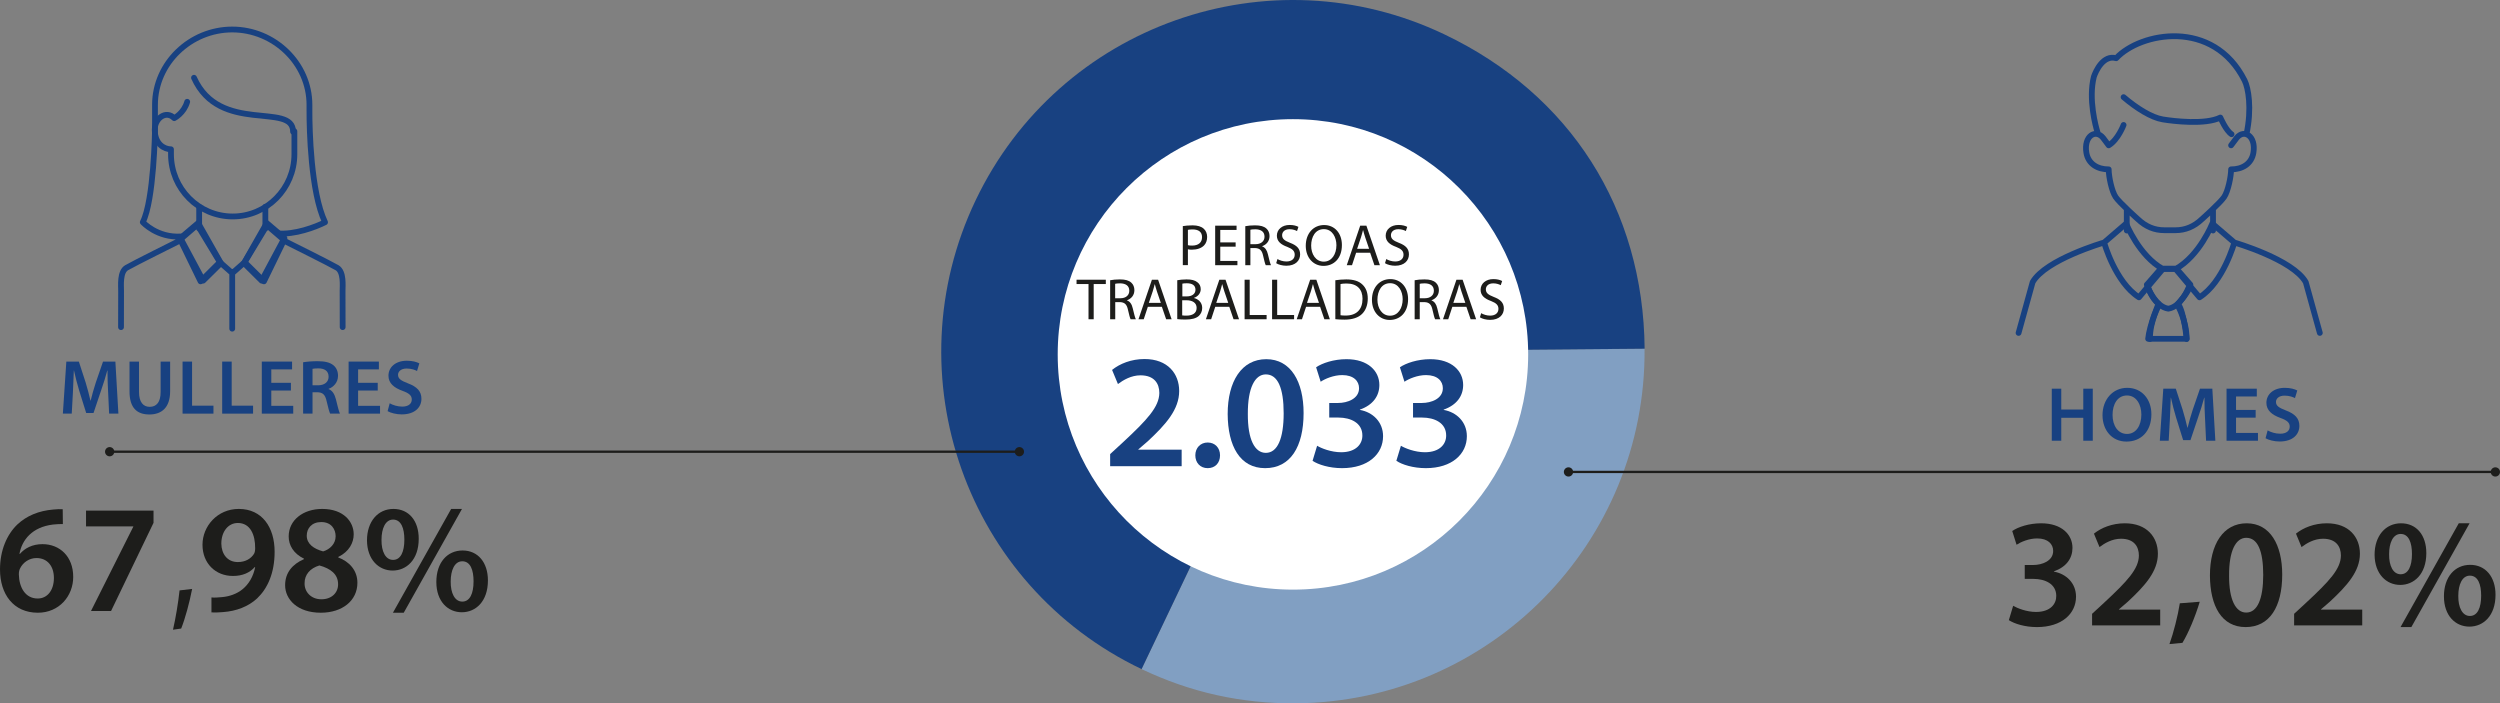 <?xml version="1.0" encoding="UTF-8"?>
<svg id="Capa_2" xmlns="http://www.w3.org/2000/svg" xmlns:xlink="http://www.w3.org/1999/xlink" viewBox="0 0 323.72 91.07">
  <rect x="0" y="0" width="323.72" height="91.07" fill="#808080" stroke="none"/>
  <defs>
    <style>
      .cls-1, .cls-2, .cls-3 {
        fill: none;
      }

      .cls-2 {
        stroke: #1d1d1b;
        stroke-width: .3px;
      }

      .cls-4 {
        fill: #1d1d1b;
      }

      .cls-5 {
        fill: #819fc2;
      }

      .cls-6 {
        clip-path: url(#clippath-1);
      }

      .cls-7 {
        clip-path: url(#clippath-3);
      }

      .cls-8 {
        clip-path: url(#clippath-4);
      }

      .cls-9 {
        clip-path: url(#clippath-2);
      }

      .cls-10 {
        fill: #184181;
      }

      .cls-11 {
        fill: #fff;
      }

      .cls-3 {
        stroke: #184181;
        stroke-linecap: round;
        stroke-linejoin: round;
        stroke-width: .75px;
      }

      .cls-12 {
        clip-path: url(#clippath);
      }
    </style>
    <clipPath id="clippath">
      <rect class="cls-1" x="13.6" y="0" width="310.11" height="91.07"/>
    </clipPath>
    <clipPath id="clippath-1">
      <rect class="cls-1" x="13.6" y="0" width="310.11" height="91.07"/>
    </clipPath>
    <clipPath id="clippath-2">
      <rect class="cls-1" x="13.6" y="0" width="310.11" height="91.07"/>
    </clipPath>
    <clipPath id="clippath-3">
      <rect class="cls-1" x="13.6" y="0" width="310.11" height="91.07"/>
    </clipPath>
    <clipPath id="clippath-4">
      <rect class="cls-1" x="13.6" y="0" width="310.11" height="91.07"/>
    </clipPath>
  </defs>
  <g id="Capa_1-2" data-name="Capa_1">
    <g>
      <g>
        <g>
          <g class="cls-12">
            <path class="cls-3" d="M38.12,17v2.97c0,4.45-3.58,8.06-7.99,8.06s-7.99-3.61-7.99-8.06v-.64c-.84,0-2.1-.64-2.1-2.54,0-1.49,1.47-2.55,2.52-1.49,0,0,1.26-.64,1.68-2.12"/>
          </g>
          <polygon class="cls-3" points="33.88 36.34 36.83 30.83 34.54 28.88 31.59 34.07 33.88 36.34"/>
          <polygon class="cls-3" points="26.31 36.34 23.36 30.83 25.66 28.88 28.6 34.07 26.31 36.34"/>
          <g class="cls-6">
            <path class="cls-3" d="M25.68,28.99l-2.68,2.31s-5.71,2.84-6.61,3.37c-.89.53-.71,2.31-.71,3.01s-.01,4.68-.01,4.68M30.07,42.56v-7.36M28.47,33.95l1.61,1.42,1.61-1.42M23.47,31.29l2.5,5.14,2.5-2.48-2.68-4.43M36.68,31.29l-2.5,5.14-2.5-2.48,2.68-4.43M34.36,28.99l2.68,2.31s5.71,2.84,6.61,3.37c.89.53.71,2.31.71,3.01s.01,4.68.01,4.68M34.36,26.77v2.84M25.79,29.61v-2.84M25.12,10.07c3.31,7.4,12.83,3.08,12.83,6.99M35.88,30.22c2.28.21,4.97-.82,6.21-1.44-1.86-3.91-2.02-12.13-2.02-14.34v-.86c0-5.39-4.58-9.76-10-9.76s-10,4.37-10,9.76v3.27s-.13,9.05-1.58,11.92c0,0,1.86,2.06,4.97,1.85"/>
            <g>
              <path class="cls-4" d="M260.68,78.44c.5.3,1.72.8,2.96.8,1.88,0,2.64-1.06,2.62-2.08,0-1.54-1.44-2.2-2.94-2.2h-1.14v-1.8h1.1c1.14,0,2.58-.52,2.58-1.82,0-.88-.66-1.62-2.08-1.62-1.06,0-2.12.46-2.66.82l-.56-1.78c.74-.52,2.18-1,3.74-1,2.68,0,4.06,1.48,4.06,3.18,0,1.36-.8,2.48-2.4,3.04v.04c1.58.28,2.86,1.48,2.86,3.24,0,2.2-1.84,3.94-5.06,3.94-1.58,0-2.94-.44-3.64-.9l.56-1.86Z"/>
              <path class="cls-4" d="M270.9,80.98v-1.5l1.54-1.42c3.06-2.84,4.5-4.4,4.52-6.12,0-1.16-.62-2.18-2.32-2.18-1.14,0-2.12.58-2.78,1.08l-.72-1.74c.94-.76,2.36-1.34,4-1.34,2.88,0,4.28,1.82,4.28,3.94,0,2.28-1.64,4.12-3.9,6.22l-1.14.98v.04h5.34v2.04h-8.82Z"/>
              <path class="cls-4" d="M280.92,83.4c.54-1.52,1.08-3.62,1.34-5.28l2.58-.2c-.56,1.88-1.46,4.04-2.24,5.32l-1.68.16Z"/>
              <path class="cls-4" d="M295.52,74.4c0,4.18-1.64,6.8-4.74,6.8s-4.6-2.72-4.62-6.68c0-4.04,1.72-6.76,4.76-6.76s4.6,2.8,4.6,6.64ZM288.64,74.52c-.02,3.16.86,4.8,2.22,4.8,1.44,0,2.2-1.76,2.2-4.88s-.72-4.8-2.2-4.8c-1.32,0-2.24,1.62-2.22,4.88Z"/>
              <path class="cls-4" d="M297.06,80.98v-1.5l1.54-1.42c3.06-2.84,4.5-4.4,4.52-6.12,0-1.16-.62-2.18-2.32-2.18-1.14,0-2.12.58-2.78,1.08l-.72-1.74c.94-.76,2.36-1.34,4-1.34,2.88,0,4.28,1.82,4.28,3.94,0,2.28-1.64,4.12-3.9,6.22l-1.14.98v.04h5.34v2.04h-8.82Z"/>
              <path class="cls-4" d="M314.18,71.62c0,2.74-1.6,4.12-3.38,4.12s-3.3-1.4-3.32-3.9c0-2.46,1.42-4.08,3.42-4.08s3.28,1.52,3.28,3.86ZM309.36,71.76c-.02,1.5.52,2.6,1.5,2.6s1.46-1.04,1.46-2.62c0-1.44-.4-2.6-1.46-2.6-1,0-1.5,1.16-1.5,2.62ZM310.84,81.2l7.54-13.44h1.4l-7.54,13.44h-1.4ZM323.14,77.02c0,2.72-1.58,4.12-3.38,4.12s-3.3-1.4-3.3-3.92,1.42-4.08,3.4-4.08,3.28,1.54,3.28,3.88ZM318.32,77.16c-.02,1.48.52,2.6,1.5,2.6s1.46-1.04,1.46-2.62c0-1.46-.4-2.6-1.46-2.6-1,0-1.5,1.16-1.5,2.62Z"/>
            </g>
          </g>
          <g class="cls-9">
            <path class="cls-3" d="M271.61,17.14c-.24-.72-1.21-4.32-.48-7.2.24-.72,1.21-2.88,2.89-2.4,3.13-3.36,12.58-5.18,16.63,2.88.48.96.96,3.6.24,6.96M288.9,18.82l.72-.96c.96-1.2,2.53-.26,2.17,1.92-.24,1.44-1.45,2.16-2.89,2.15,0,.94-.4,2.85-.9,3.58-.49.74-2.88,2.87-2.88,2.87-1.03.98-2.16,1.43-3.42,1.43h-.72M274.98,16.18s-.72,1.92-1.93,2.64l-.72-.96c-.96-1.2-2.53-.26-2.17,1.92.24,1.44,1.45,2.16,2.89,2.15,0,.94.4,2.85.9,3.58.49.74,2.88,2.87,2.88,2.87,1.03.98,2.16,1.43,3.42,1.43h.72M274.98,12.58c1.69,1.44,3.61,2.64,5.06,2.88,1.45.24,5.54.72,7.47-.24,0,0,.72,1.68,1.45,2.16M286.56,27.12v2.73M275.39,27.12v2.73"/>
            <path class="cls-3" d="M277.99,36.86s.62,1.83,1.52,2.47c0,0-1.19,2.82-1.35,4.54h4.98s-.32-3.47-1.12-4.54c0,0,1.45-1.54,1.61-2.47l-1.77-2.03h-2.09l-1.77,2.03Z"/>
            <path class="cls-3" d="M279.97,34.78h1.68M283.38,37.28s-.95,2.45-2.61,2.69M278.16,37.28s.95,2.45,2.61,2.69M272.46,31.4s-7.59,2.2-9.26,5.14l-1.82,6.57M275.31,28.95l-2.85,2.45s1.43,5.14,4.51,7.1l3.09-3.67c-3.09-1.71-4.75-5.88-4.75-5.88ZM281.95,39.48s1.19,1.97,1.19,4.42M279.58,39.48s-1.19,1.97-1.19,4.42M289.31,31.4s7.6,2.2,9.26,5.14l1.82,6.57M286.47,28.95l2.85,2.45s-1.42,5.14-4.51,7.1l-3.09-3.67c3.09-1.71,4.75-5.88,4.75-5.88Z"/>
            <path class="cls-5" d="M167.42,45.54l45.53-.4c.22,25.14-19.99,45.71-45.13,45.93-7.04.06-13.64-1.4-20-4.43l19.6-41.1Z"/>
            <path class="cls-10" d="M167.42,45.54l-19.6,41.1c-22.7-10.83-32.32-38-21.49-60.7,10.83-22.7,38-32.32,60.7-21.49,16.32,7.78,25.77,22.62,25.93,40.7l-45.53.4Z"/>
            <path class="cls-11" d="M197.88,45.89c0-16.82-13.64-30.46-30.46-30.46s-30.46,13.64-30.46,30.46,13.64,30.46,30.46,30.46,30.46-13.64,30.46-30.46"/>
          </g>
          <g>
            <path class="cls-10" d="M143.75,60.38v-1.58l1.62-1.49c3.21-2.98,4.72-4.62,4.75-6.42,0-1.22-.65-2.29-2.44-2.29-1.2,0-2.23.61-2.92,1.13l-.76-1.83c.99-.8,2.48-1.41,4.2-1.41,3.02,0,4.49,1.91,4.49,4.14,0,2.39-1.72,4.33-4.09,6.53l-1.2,1.03v.04h5.61v2.14h-9.26Z"/>
            <path class="cls-10" d="M154.78,58.96c0-.97.67-1.66,1.6-1.66s1.6.67,1.6,1.66-.63,1.66-1.6,1.66-1.6-.71-1.6-1.66Z"/>
            <path class="cls-10" d="M168.8,53.48c0,4.39-1.72,7.14-4.98,7.14s-4.83-2.86-4.85-7.01c0-4.24,1.81-7.1,5-7.1s4.83,2.94,4.83,6.97ZM161.58,53.6c-.02,3.32.9,5.04,2.33,5.04,1.51,0,2.31-1.85,2.31-5.12s-.76-5.04-2.31-5.04c-1.39,0-2.35,1.7-2.33,5.12Z"/>
            <path class="cls-10" d="M170.55,57.72c.52.32,1.81.84,3.11.84,1.97,0,2.77-1.11,2.75-2.18,0-1.62-1.51-2.31-3.09-2.31h-1.2v-1.89h1.15c1.2,0,2.71-.54,2.71-1.91,0-.92-.69-1.7-2.18-1.7-1.11,0-2.23.48-2.79.86l-.59-1.87c.78-.54,2.29-1.05,3.93-1.05,2.81,0,4.26,1.55,4.26,3.34,0,1.43-.84,2.6-2.52,3.19v.04c1.66.29,3,1.55,3,3.4,0,2.31-1.93,4.14-5.31,4.14-1.66,0-3.09-.46-3.82-.95l.59-1.95Z"/>
            <path class="cls-10" d="M181.4,57.72c.52.32,1.81.84,3.11.84,1.97,0,2.77-1.11,2.75-2.18,0-1.62-1.51-2.31-3.09-2.31h-1.2v-1.89h1.15c1.2,0,2.71-.54,2.71-1.91,0-.92-.69-1.7-2.18-1.7-1.11,0-2.23.48-2.79.86l-.59-1.87c.78-.54,2.29-1.05,3.93-1.05,2.81,0,4.26,1.55,4.26,3.34,0,1.43-.84,2.6-2.52,3.19v.04c1.66.29,3,1.55,3,3.4,0,2.31-1.93,4.14-5.31,4.14-1.66,0-3.09-.46-3.82-.95l.59-1.95Z"/>
          </g>
          <line class="cls-2" x1="203.1" y1="61.11" x2="323.12" y2="61.11"/>
          <g class="cls-7">
            <path class="cls-4" d="M203.1,61.71c.33,0,.6-.27.6-.6s-.27-.6-.6-.6-.6.27-.6.6.27.6.6.6"/>
            <path class="cls-4" d="M323.12,61.71c.33,0,.6-.27.6-.6s-.27-.6-.6-.6-.6.27-.6.6.27.6.6.6"/>
          </g>
          <line class="cls-2" x1="14.2" y1="58.49" x2="132" y2="58.49"/>
          <g class="cls-8">
            <path class="cls-4" d="M14.2,59.09c.33,0,.6-.27.6-.6s-.27-.6-.6-.6-.6.27-.6.6.27.6.6.6"/>
            <path class="cls-4" d="M132,59.09c.33,0,.6-.27.6-.6s-.27-.6-.6-.6-.6.27-.6.6.27.6.6.6"/>
          </g>
        </g>
        <g>
          <path class="cls-10" d="M14,50.81c-.04-.87-.09-1.92-.08-2.83h-.03c-.22.82-.5,1.73-.8,2.58l-.98,2.92h-.95l-.9-2.88c-.26-.86-.5-1.78-.68-2.62h-.02c-.03.88-.07,1.95-.12,2.87l-.15,2.71h-1.15l.45-6.74h1.62l.88,2.71c.24.79.45,1.59.62,2.34h.03c.18-.73.41-1.56.67-2.35l.93-2.7h1.6l.39,6.74h-1.2l-.13-2.75Z"/>
          <path class="cls-10" d="M18,46.82v3.93c0,1.32.55,1.93,1.38,1.93.89,0,1.42-.61,1.42-1.93v-3.93h1.23v3.85c0,2.08-1.07,3-2.69,3s-2.57-.87-2.57-2.99v-3.86h1.23Z"/>
          <path class="cls-10" d="M23.64,46.82h1.23v5.71h2.77v1.03h-4v-6.74Z"/>
          <path class="cls-10" d="M28.77,46.82h1.23v5.71h2.77v1.03h-4v-6.74Z"/>
          <path class="cls-10" d="M37.67,50.57h-2.54v1.98h2.84v1.01h-4.07v-6.74h3.92v1.01h-2.69v1.74h2.54v1Z"/>
          <path class="cls-10" d="M39.25,46.91c.46-.08,1.15-.14,1.86-.14.97,0,1.63.16,2.08.54.37.31.58.78.58,1.35,0,.87-.59,1.46-1.22,1.69v.03c.48.18.77.65.94,1.3.21.84.39,1.62.53,1.88h-1.27c-.1-.2-.26-.75-.45-1.59-.19-.88-.51-1.16-1.21-1.18h-.62v2.77h-1.22v-6.65ZM40.47,49.89h.73c.83,0,1.35-.44,1.35-1.11,0-.74-.52-1.08-1.32-1.08-.39,0-.64.03-.76.06v2.13Z"/>
          <path class="cls-10" d="M48.91,50.57h-2.54v1.98h2.84v1.01h-4.07v-6.74h3.92v1.01h-2.69v1.74h2.54v1Z"/>
          <path class="cls-10" d="M50.46,52.22c.4.23,1,.43,1.63.43.79,0,1.23-.37,1.23-.92,0-.51-.34-.81-1.2-1.12-1.11-.4-1.82-.99-1.82-1.96,0-1.1.92-1.94,2.38-1.94.73,0,1.27.16,1.62.34l-.3.99c-.24-.13-.71-.32-1.34-.32-.78,0-1.12.42-1.12.81,0,.52.39.76,1.29,1.11,1.17.44,1.74,1.03,1.74,2,0,1.08-.82,2.02-2.56,2.02-.71,0-1.45-.2-1.82-.42l.27-1.02Z"/>
        </g>
        <g>
          <path class="cls-10" d="M266.91,50.33v2.7h2.85v-2.7h1.23v6.74h-1.23v-2.97h-2.85v2.97h-1.23v-6.74h1.23Z"/>
          <path class="cls-10" d="M278.58,53.63c0,2.26-1.37,3.55-3.23,3.55s-3.1-1.45-3.1-3.43,1.3-3.53,3.2-3.53,3.13,1.49,3.13,3.41ZM273.55,53.73c0,1.37.69,2.46,1.87,2.46s1.86-1.1,1.86-2.51c0-1.27-.63-2.47-1.86-2.47s-1.87,1.13-1.87,2.52Z"/>
          <path class="cls-10" d="M285.53,54.32c-.04-.87-.09-1.92-.08-2.83h-.03c-.22.82-.5,1.73-.8,2.58l-.98,2.92h-.95l-.9-2.88c-.26-.86-.5-1.78-.68-2.62h-.02c-.03.88-.07,1.95-.12,2.87l-.15,2.71h-1.15l.45-6.74h1.62l.88,2.71c.24.79.45,1.59.62,2.34h.03c.18-.73.41-1.56.67-2.35l.93-2.7h1.6l.39,6.74h-1.2l-.13-2.75Z"/>
          <path class="cls-10" d="M292.08,54.08h-2.54v1.98h2.84v1.01h-4.07v-6.74h3.92v1.01h-2.69v1.74h2.54v1Z"/>
          <path class="cls-10" d="M293.63,55.73c.4.23,1,.43,1.63.43.79,0,1.23-.37,1.23-.92,0-.51-.34-.81-1.2-1.12-1.11-.4-1.82-.99-1.82-1.96,0-1.1.92-1.94,2.38-1.94.73,0,1.27.16,1.62.34l-.3.99c-.24-.13-.71-.32-1.34-.32-.78,0-1.12.42-1.12.81,0,.52.39.76,1.29,1.11,1.17.44,1.74,1.03,1.74,2,0,1.08-.82,2.02-2.56,2.02-.71,0-1.45-.2-1.82-.42l.27-1.02Z"/>
        </g>
        <g>
          <path class="cls-4" d="M153.15,29.28c.32-.05.74-.1,1.27-.1.65,0,1.13.15,1.44.43.28.24.45.62.45,1.07s-.14.83-.39,1.09c-.35.37-.92.56-1.57.56-.2,0-.38,0-.53-.05v2.05h-.66v-5.06ZM153.82,31.75c.14.04.33.05.55.05.8,0,1.28-.39,1.28-1.09s-.48-1-1.21-1c-.29,0-.51.02-.62.05v1.99Z"/>
          <path class="cls-4" d="M160,31.94h-1.99v1.85h2.22v.55h-2.88v-5.12h2.77v.55h-2.11v1.62h1.99v.55Z"/>
          <path class="cls-4" d="M161.24,29.29c.33-.07.81-.11,1.27-.11.71,0,1.16.13,1.48.42.26.23.4.58.4.97,0,.68-.43,1.12-.96,1.31v.02c.39.14.63.5.75,1.03.17.71.29,1.21.4,1.41h-.68c-.08-.14-.2-.59-.34-1.22-.15-.71-.43-.97-1.03-1h-.62v2.22h-.66v-5.05ZM161.9,31.62h.68c.71,0,1.16-.39,1.16-.97,0-.66-.48-.95-1.18-.96-.32,0-.55.03-.65.06v1.87Z"/>
          <path class="cls-4" d="M165.39,33.53c.3.18.73.33,1.19.33.68,0,1.07-.36,1.07-.87,0-.48-.27-.75-.96-1.02-.84-.3-1.35-.73-1.35-1.45,0-.8.66-1.39,1.66-1.39.52,0,.9.12,1.13.25l-.18.54c-.17-.09-.51-.24-.97-.24-.7,0-.96.42-.96.77,0,.48.31.71,1.02.99.87.33,1.31.75,1.31,1.5,0,.79-.58,1.47-1.79,1.47-.49,0-1.03-.14-1.31-.33l.17-.55Z"/>
          <path class="cls-4" d="M173.76,31.73c0,1.76-1.07,2.7-2.38,2.7s-2.3-1.05-2.3-2.6c0-1.63,1.01-2.69,2.38-2.69s2.3,1.07,2.3,2.59ZM169.78,31.81c0,1.09.59,2.07,1.63,2.07s1.64-.97,1.64-2.13c0-1.02-.53-2.08-1.63-2.08s-1.64,1.01-1.64,2.14Z"/>
          <path class="cls-4" d="M175.6,32.73l-.53,1.61h-.68l1.74-5.12h.8l1.75,5.12h-.71l-.55-1.61h-1.82ZM177.28,32.21l-.5-1.47c-.11-.33-.19-.64-.27-.93h-.02c-.08.3-.16.62-.26.93l-.5,1.48h1.54Z"/>
          <path class="cls-4" d="M179.48,33.53c.3.18.73.33,1.19.33.68,0,1.07-.36,1.07-.87,0-.48-.27-.75-.96-1.02-.84-.3-1.35-.73-1.35-1.45,0-.8.66-1.39,1.66-1.39.52,0,.9.12,1.13.25l-.18.54c-.17-.09-.51-.24-.97-.24-.7,0-.96.42-.96.77,0,.48.31.71,1.02.99.87.33,1.31.75,1.31,1.5,0,.79-.58,1.47-1.79,1.47-.49,0-1.03-.14-1.31-.33l.17-.55Z"/>
        </g>
        <g>
          <path class="cls-4" d="M140.96,36.78h-1.56v-.56h3.79v.56h-1.57v4.56h-.67v-4.56Z"/>
          <path class="cls-4" d="M143.74,36.29c.33-.07.81-.11,1.27-.11.71,0,1.16.13,1.48.42.26.23.4.58.4.97,0,.68-.42,1.12-.96,1.31v.02c.4.14.63.5.75,1.03.17.71.29,1.21.4,1.41h-.68c-.08-.14-.2-.59-.34-1.22-.15-.71-.43-.97-1.03-1h-.62v2.22h-.66v-5.05ZM144.4,38.62h.68c.71,0,1.15-.39,1.15-.97,0-.66-.48-.95-1.18-.96-.32,0-.55.03-.65.06v1.87Z"/>
          <path class="cls-4" d="M148.63,39.73l-.53,1.61h-.68l1.74-5.12h.8l1.75,5.12h-.71l-.55-1.61h-1.82ZM150.31,39.21l-.5-1.47c-.11-.33-.19-.64-.27-.93h-.02c-.08.3-.16.62-.26.93l-.5,1.48h1.54Z"/>
          <path class="cls-4" d="M152.43,36.29c.29-.06.75-.11,1.21-.11.66,0,1.09.11,1.41.37.27.2.43.5.43.9,0,.49-.33.93-.87,1.12v.02c.49.12,1.06.52,1.06,1.28,0,.44-.17.78-.43,1.03-.36.33-.93.48-1.77.48-.46,0-.81-.03-1.03-.06v-5.04ZM153.09,38.38h.6c.7,0,1.11-.36,1.11-.86,0-.6-.46-.84-1.12-.84-.3,0-.48.02-.58.05v1.65ZM153.09,40.84c.13.02.32.03.55.03.68,0,1.31-.25,1.31-1,0-.7-.6-.99-1.32-.99h-.55v1.95Z"/>
          <path class="cls-4" d="M157.36,39.73l-.53,1.61h-.68l1.74-5.12h.8l1.75,5.12h-.71l-.55-1.61h-1.82ZM159.04,39.21l-.5-1.47c-.11-.33-.19-.64-.27-.93h-.02c-.08.3-.16.62-.26.93l-.5,1.48h1.54Z"/>
          <path class="cls-4" d="M161.16,36.22h.66v4.57h2.19v.55h-2.85v-5.12Z"/>
          <path class="cls-4" d="M164.72,36.22h.66v4.57h2.19v.55h-2.85v-5.12Z"/>
          <path class="cls-4" d="M169.12,39.73l-.53,1.61h-.68l1.74-5.12h.8l1.75,5.12h-.71l-.55-1.61h-1.82ZM170.79,39.21l-.5-1.47c-.11-.33-.19-.64-.27-.93h-.02c-.08.3-.16.62-.26.93l-.5,1.48h1.54Z"/>
          <path class="cls-4" d="M172.91,36.29c.4-.06.88-.11,1.41-.11.95,0,1.63.22,2.07.64.46.42.72,1.01.72,1.84s-.26,1.52-.74,1.99c-.48.48-1.27.74-2.26.74-.47,0-.87-.02-1.2-.06v-5.04ZM173.58,40.82c.17.03.41.04.67.04,1.41,0,2.18-.79,2.18-2.17,0-1.21-.68-1.98-2.07-1.98-.34,0-.6.03-.78.07v4.04Z"/>
          <path class="cls-4" d="M182.33,38.73c0,1.76-1.07,2.7-2.38,2.7s-2.3-1.05-2.3-2.6c0-1.63,1.01-2.69,2.38-2.69s2.3,1.07,2.3,2.59ZM178.36,38.81c0,1.09.59,2.07,1.63,2.07s1.64-.97,1.64-2.13c0-1.02-.53-2.08-1.63-2.08s-1.64,1.01-1.64,2.14Z"/>
          <path class="cls-4" d="M183.17,36.29c.33-.07.81-.11,1.27-.11.71,0,1.16.13,1.48.42.26.23.4.58.4.97,0,.68-.43,1.12-.96,1.31v.02c.39.14.63.5.75,1.03.17.71.29,1.21.4,1.41h-.68c-.08-.14-.2-.59-.34-1.22-.15-.71-.43-.97-1.03-1h-.62v2.22h-.66v-5.05ZM183.83,38.62h.68c.71,0,1.16-.39,1.16-.97,0-.66-.48-.95-1.18-.96-.32,0-.55.03-.65.06v1.87Z"/>
          <path class="cls-4" d="M188.06,39.73l-.53,1.61h-.68l1.74-5.12h.8l1.75,5.12h-.71l-.55-1.61h-1.82ZM189.74,39.21l-.5-1.47c-.11-.33-.19-.64-.27-.93h-.02c-.08.3-.16.62-.26.93l-.5,1.48h1.54Z"/>
          <path class="cls-4" d="M191.77,40.54c.3.18.73.33,1.19.33.68,0,1.07-.36,1.07-.87,0-.48-.27-.75-.96-1.02-.84-.3-1.35-.73-1.35-1.45,0-.8.66-1.39,1.66-1.39.52,0,.9.12,1.13.25l-.18.54c-.17-.09-.51-.24-.97-.24-.7,0-.96.42-.96.77,0,.48.31.71,1.02.99.87.33,1.31.75,1.31,1.5,0,.79-.58,1.47-1.79,1.47-.49,0-1.03-.14-1.31-.33l.17-.55Z"/>
        </g>
      </g>
      <g>
        <path class="cls-4" d="M8.14,67.86c-.36,0-.76,0-1.26.06-2.72.32-4.04,2-4.36,3.8h.06c.64-.74,1.62-1.26,2.92-1.26,2.24,0,3.98,1.6,3.98,4.24,0,2.48-1.82,4.64-4.58,4.64-3.16,0-4.9-2.4-4.9-5.6,0-2.5.9-4.54,2.26-5.84,1.2-1.12,2.76-1.76,4.62-1.92.54-.06.94-.06,1.24-.04l.02,1.92ZM6.98,74.84c0-1.5-.82-2.58-2.26-2.58-.92,0-1.74.56-2.12,1.34-.1.2-.16.44-.16.78.04,1.72.86,3.12,2.44,3.12,1.28,0,2.1-1.1,2.1-2.66Z"/>
        <path class="cls-4" d="M19.88,66.12v1.58l-5.5,11.42h-2.6l5.48-10.92v-.04h-6.12v-2.04h8.74Z"/>
        <path class="cls-4" d="M22.4,81.54c.34-1.46.68-3.49.85-5.09l1.63-.19c-.35,1.81-.92,3.89-1.42,5.13l-1.06.15Z"/>
        <path class="cls-4" d="M27.38,77.36c.38.04.76.02,1.36-.04.96-.08,1.92-.42,2.64-1,.84-.68,1.42-1.66,1.66-2.88l-.04-.02c-.66.74-1.58,1.16-2.84,1.16-2.26,0-3.94-1.64-3.94-4.04s1.92-4.64,4.7-4.64c3.02,0,4.64,2.38,4.64,5.54,0,2.78-.92,4.76-2.26,6.04-1.14,1.06-2.7,1.66-4.44,1.78-.56.06-1.12.06-1.48.04v-1.94ZM28.66,70.4c.02,1.34.78,2.38,2.14,2.38,1,0,1.72-.46,2.1-1.08.08-.16.14-.36.14-.7.02-1.76-.64-3.28-2.24-3.28-1.24,0-2.14,1.1-2.14,2.68Z"/>
        <path class="cls-4" d="M36.92,75.78c0-1.62.94-2.72,2.44-3.38v-.06c-1.36-.66-1.98-1.74-1.98-2.88,0-2.12,1.88-3.56,4.34-3.56,2.8,0,4.08,1.68,4.08,3.28,0,1.1-.58,2.24-2,2.94v.06c1.42.54,2.48,1.66,2.48,3.28,0,2.32-1.96,3.88-4.74,3.88-3.04,0-4.62-1.74-4.62-3.56ZM43.78,75.66c0-1.32-.98-2.04-2.42-2.44-1.22.36-1.92,1.2-1.92,2.28-.04,1.1.8,2.1,2.18,2.1,1.3,0,2.16-.82,2.16-1.94ZM39.72,69.36c0,1.06.88,1.7,2.12,2.04.88-.26,1.62-.98,1.62-1.96,0-.9-.54-1.84-1.86-1.84-1.24,0-1.88.82-1.88,1.76Z"/>
        <path class="cls-4" d="M54.22,69.76c0,2.74-1.6,4.12-3.38,4.12s-3.3-1.4-3.32-3.9c0-2.46,1.42-4.08,3.42-4.08s3.28,1.52,3.28,3.86ZM49.4,69.9c-.02,1.5.52,2.6,1.5,2.6s1.46-1.04,1.46-2.62c0-1.44-.4-2.6-1.46-2.6-1,0-1.5,1.16-1.5,2.62ZM50.88,79.34l7.54-13.44h1.4l-7.54,13.44h-1.4ZM63.18,75.16c0,2.72-1.58,4.12-3.38,4.12s-3.3-1.4-3.3-3.92,1.42-4.08,3.4-4.08,3.28,1.54,3.28,3.88ZM58.36,75.3c-.02,1.48.52,2.6,1.5,2.6s1.46-1.04,1.46-2.62c0-1.46-.4-2.6-1.46-2.6-1,0-1.5,1.16-1.5,2.62Z"/>
      </g>
    </g>
  </g>
</svg>